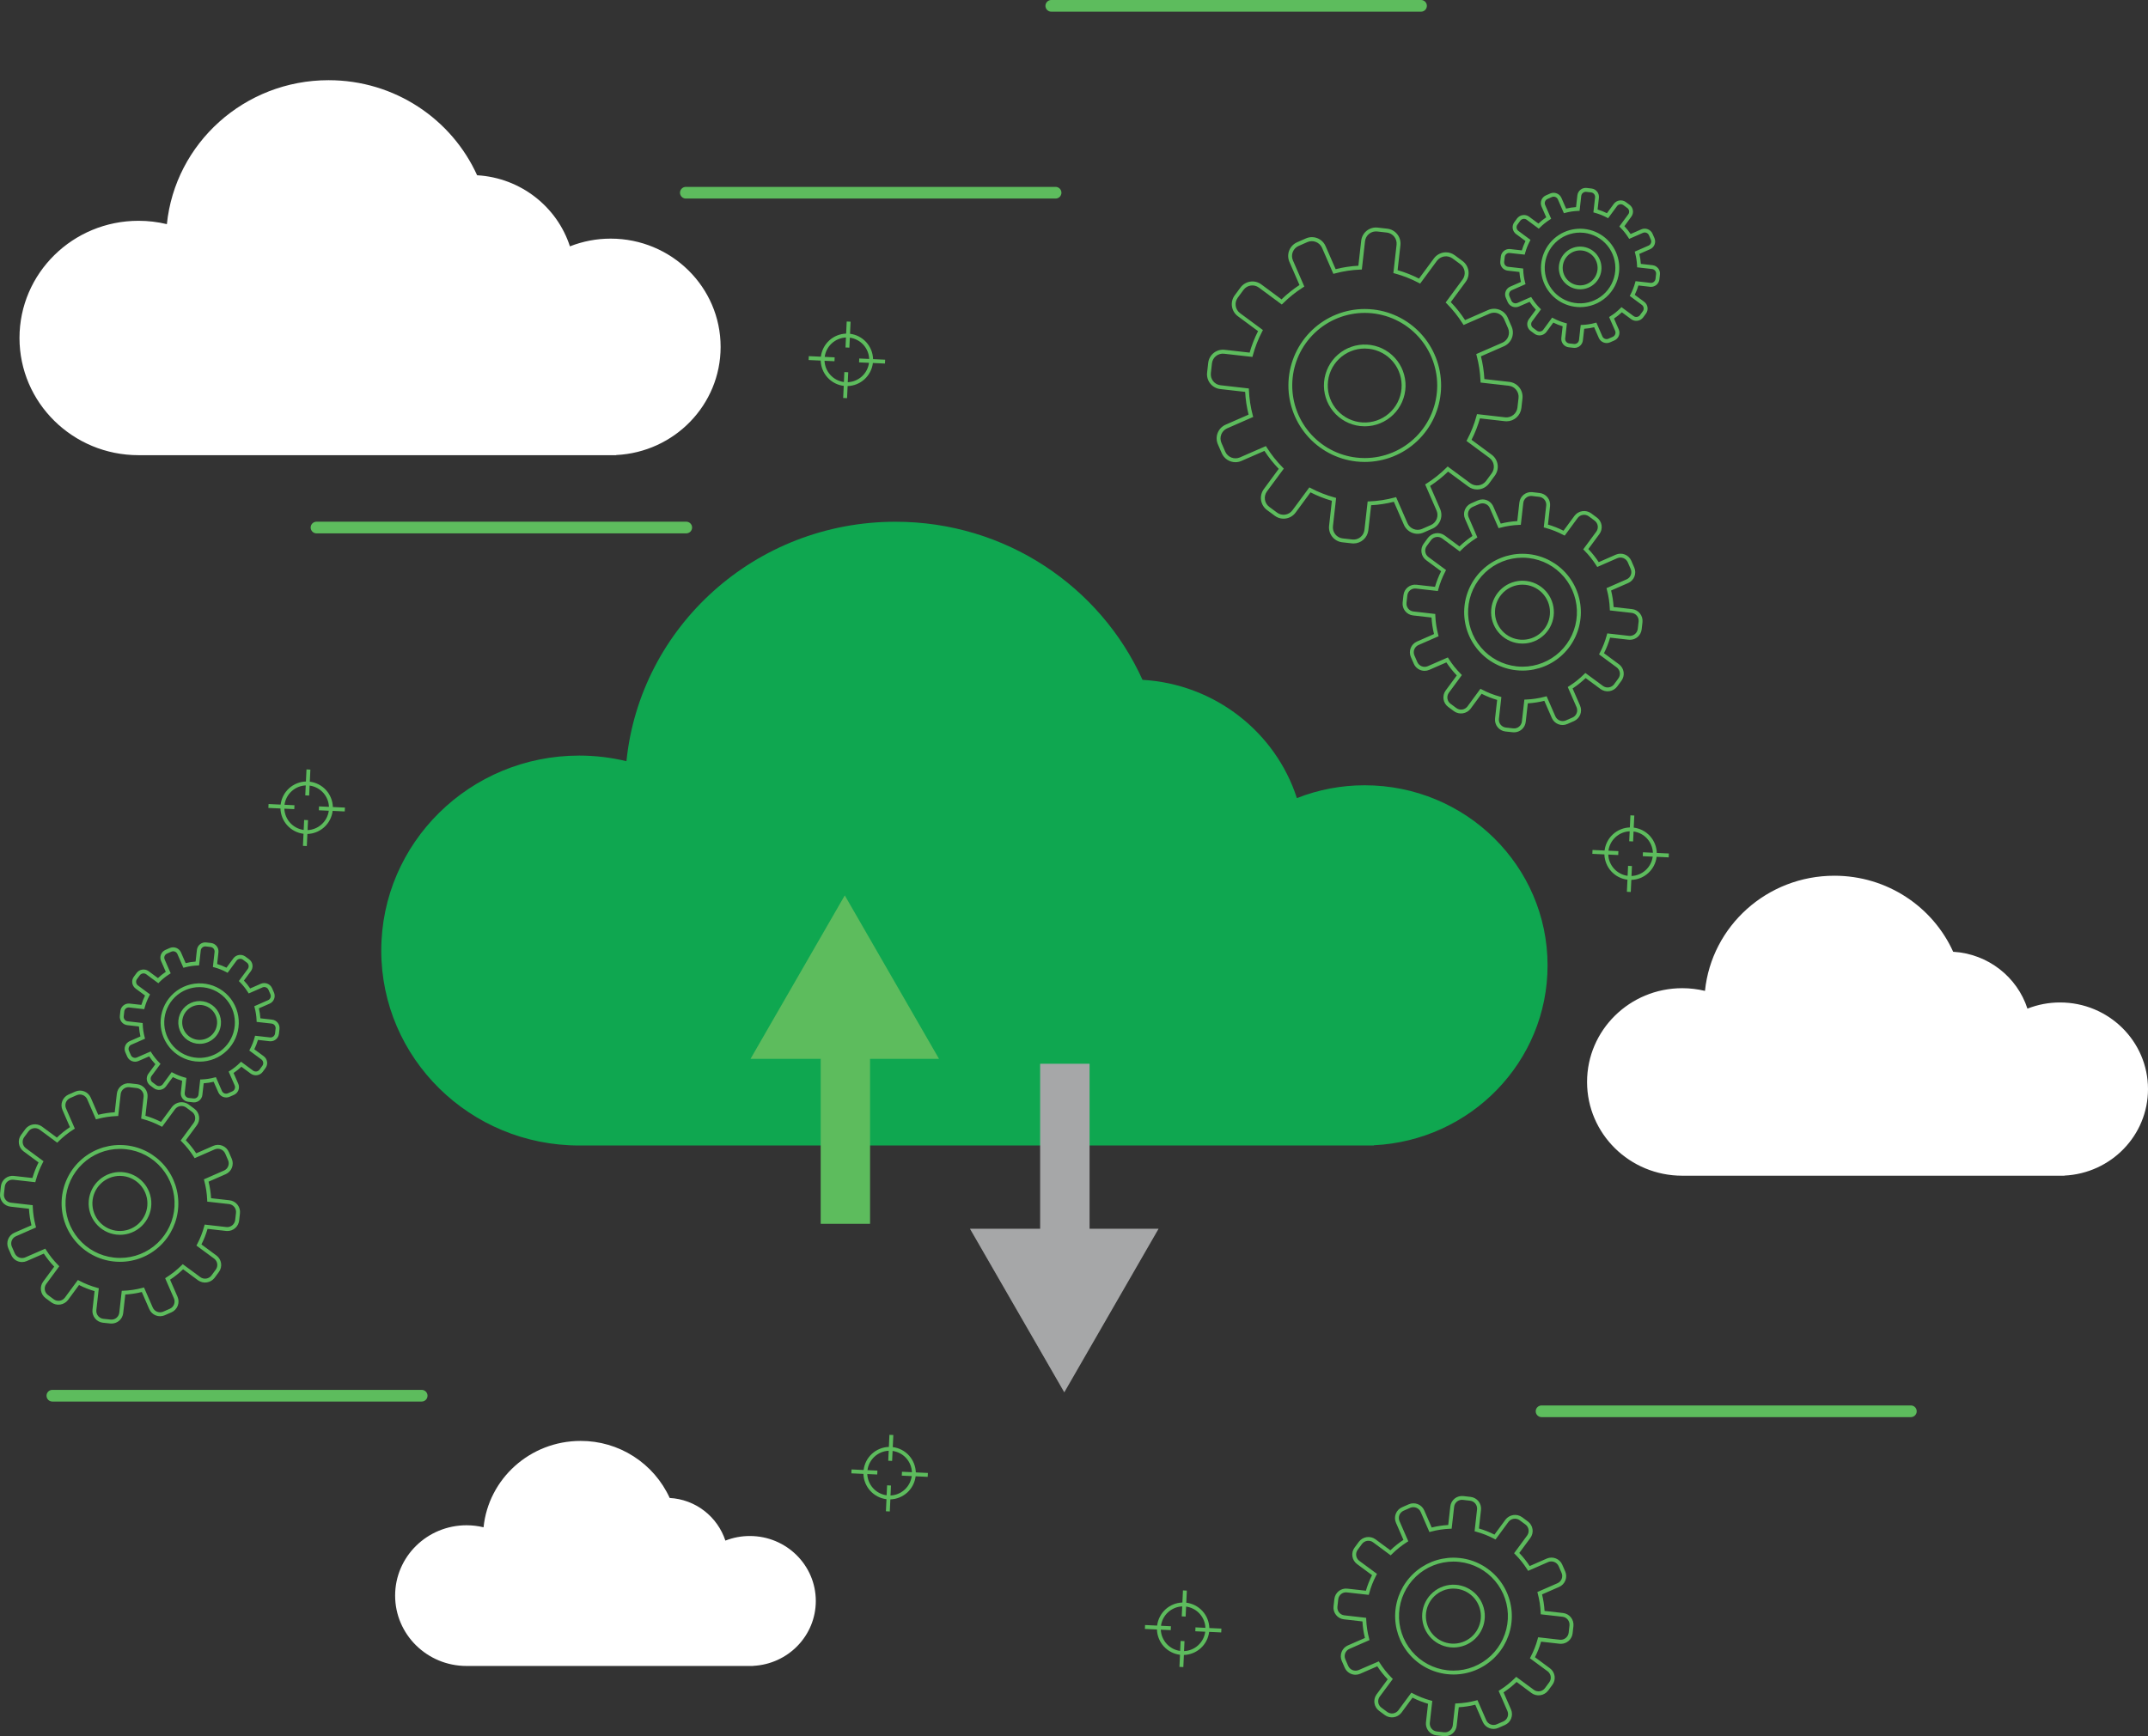 <svg width="423" height="342" viewBox="0 0 423 342" fill="none" xmlns="http://www.w3.org/2000/svg">
<rect x="0" y="0" width="423" height="342" fill="#333333" stroke="none"/>
<g clip-path="url(#clip0_60_6823)">
<path d="M141.909 68.333C141.909 56.554 132.215 47.004 120.258 47.004C117.511 47.002 114.789 47.519 112.233 48.526C109.723 40.751 102.551 35.022 93.957 34.522C88.97 23.498 77.758 15.796 64.709 15.796C48.125 15.796 34.481 28.229 32.863 44.152C31.032 43.712 29.156 43.491 27.273 43.492C14.332 43.492 3.838 53.826 3.838 66.574C3.838 79.321 14.332 89.661 27.273 89.661H121.331L121.345 89.631C132.797 89.078 141.909 79.754 141.909 68.333Z" fill="white"/>
<path d="M423 214.526C423 205.103 415.245 197.462 405.679 197.462C403.481 197.461 401.303 197.874 399.258 198.679C397.25 192.46 391.513 187.877 384.634 187.476C380.645 178.653 371.668 172.499 361.235 172.499C347.968 172.499 337.053 182.445 335.756 195.184C334.292 194.831 332.791 194.652 331.285 194.651C320.93 194.651 312.536 202.919 312.536 213.119C312.536 223.318 320.93 231.588 331.285 231.588H406.531L406.54 231.564C415.711 231.123 423 223.663 423 214.526Z" fill="white"/>
<path d="M160.654 315.356C160.654 308.287 154.836 302.559 147.661 302.559C146.014 302.556 144.381 302.864 142.847 303.465C142.074 301.124 140.614 299.07 138.658 297.571C136.702 296.072 134.341 295.199 131.882 295.065C130.344 291.701 127.871 288.852 124.758 286.86C121.646 284.868 118.027 283.816 114.333 283.83C104.383 283.83 96.196 291.291 95.225 300.842C94.127 300.578 93.001 300.444 91.871 300.444C84.105 300.444 77.811 306.646 77.811 314.295C77.811 321.944 84.105 328.157 91.871 328.157H148.306V328.138C155.185 327.803 160.654 322.208 160.654 315.356Z" fill="white"/>
<path d="M174.31 70.85L171.931 70.74C171.896 69.502 171.419 68.317 170.586 67.401C169.753 66.486 168.62 65.899 167.393 65.749L167.503 63.367L166.738 63.333L166.627 65.714C165.392 65.752 164.211 66.231 163.298 67.065C162.386 67.899 161.802 69.033 161.651 70.261L159.275 70.15L159.239 70.917L161.617 71.027C161.654 72.264 162.132 73.447 162.965 74.361C163.798 75.275 164.93 75.861 166.156 76.01L166.045 78.392L166.809 78.428L166.921 76.047C168.156 76.01 169.337 75.531 170.25 74.697C171.162 73.863 171.746 72.728 171.896 71.5L174.273 71.61L174.31 70.85ZM166.949 75.286L167.041 73.322L166.275 73.288L166.185 75.251C165.16 75.112 164.216 74.617 163.519 73.851C162.822 73.085 162.416 72.099 162.372 71.063L164.332 71.154L164.367 70.387L162.407 70.296C162.546 69.269 163.042 68.324 163.808 67.626C164.573 66.928 165.559 66.523 166.594 66.48L166.503 68.443L167.267 68.479L167.358 66.516C168.383 66.655 169.326 67.151 170.022 67.917C170.719 68.682 171.124 69.669 171.168 70.704L169.208 70.613L169.173 71.379L171.133 71.469C170.994 72.496 170.499 73.442 169.734 74.139C168.969 74.837 167.983 75.243 166.949 75.286Z" fill="#5DBC5D"/>
<path d="M328.643 168.118L326.266 168.006C326.229 166.769 325.75 165.586 324.918 164.672C324.085 163.758 322.953 163.173 321.726 163.023L321.838 160.641L321.072 160.605L320.962 162.986C319.727 163.024 318.546 163.503 317.633 164.337C316.721 165.171 316.136 166.305 315.987 167.534L313.611 167.423L313.574 168.189L315.95 168.299C315.988 169.536 316.466 170.719 317.299 171.633C318.132 172.547 319.264 173.132 320.49 173.283L320.38 175.663L321.144 175.699L321.254 173.317C322.491 173.282 323.673 172.804 324.588 171.97C325.502 171.135 326.087 170 326.237 168.77L328.613 168.882L328.643 168.118ZM321.285 172.553L321.375 170.59L320.611 170.555L320.519 172.519C319.494 172.379 318.551 171.883 317.855 171.117C317.158 170.351 316.753 169.364 316.71 168.329L318.67 168.42L318.706 167.654L316.747 167.564C316.886 166.537 317.381 165.592 318.146 164.895C318.91 164.197 319.895 163.791 320.929 163.748L320.837 165.711L321.601 165.747L321.693 163.784C322.718 163.923 323.661 164.419 324.357 165.185C325.054 165.951 325.459 166.938 325.501 167.973L323.541 167.881L323.505 168.648L325.465 168.739C325.326 169.765 324.831 170.71 324.067 171.407C323.303 172.104 322.318 172.51 321.285 172.553Z" fill="#5DBC5D"/>
<path d="M240.528 320.796L238.15 320.686C238.115 319.447 237.637 318.263 236.804 317.347C235.972 316.431 234.839 315.845 233.611 315.695L233.721 313.313L232.957 313.278L232.847 315.66C231.612 315.697 230.431 316.176 229.518 317.01C228.606 317.845 228.021 318.979 227.871 320.207L225.495 320.095L225.461 320.862L227.837 320.973C227.873 322.21 228.352 323.393 229.184 324.307C230.017 325.221 231.15 325.806 232.376 325.956L232.265 328.338L233.031 328.374L233.141 325.992C234.376 325.956 235.557 325.477 236.469 324.642C237.382 323.808 237.966 322.674 238.116 321.445L240.493 321.555L240.528 320.796ZM233.168 325.233L233.26 323.269L232.494 323.233L232.403 325.196C231.379 325.057 230.436 324.561 229.739 323.796C229.043 323.03 228.637 322.044 228.594 321.009L230.553 321.099L230.588 320.334L228.628 320.243C228.767 319.217 229.262 318.272 230.026 317.574C230.791 316.876 231.776 316.469 232.809 316.425L232.718 318.389L233.483 318.423L233.575 316.46C234.599 316.599 235.542 317.095 236.239 317.861C236.935 318.626 237.34 319.613 237.383 320.648L235.423 320.557L235.388 321.324L237.348 321.415C237.21 322.442 236.715 323.387 235.95 324.085C235.186 324.782 234.201 325.189 233.168 325.233Z" fill="#5DBC5D"/>
<path d="M182.725 290.14L180.348 290.03C180.31 288.793 179.832 287.61 178.999 286.696C178.167 285.782 177.035 285.196 175.808 285.046L175.92 282.665L175.154 282.63L175.044 285.011C173.809 285.048 172.628 285.528 171.715 286.362C170.803 287.196 170.218 288.33 170.069 289.558L167.693 289.447L167.656 290.214L170.033 290.324C170.069 291.561 170.547 292.744 171.38 293.659C172.213 294.573 173.345 295.158 174.572 295.308L174.462 297.689L175.226 297.725L175.336 295.344C176.571 295.307 177.752 294.828 178.665 293.994C179.578 293.16 180.162 292.025 180.312 290.797L182.689 290.907L182.725 290.14ZM175.367 294.577L175.457 292.614L174.693 292.577L174.601 294.54C173.576 294.401 172.633 293.905 171.937 293.14C171.241 292.374 170.835 291.388 170.792 290.353L172.752 290.443L172.788 289.678L170.829 289.586C170.968 288.559 171.463 287.615 172.228 286.917C172.992 286.219 173.977 285.813 175.011 285.769L174.919 287.733L175.683 287.767L175.775 285.804C176.8 285.943 177.743 286.439 178.439 287.205C179.135 287.97 179.54 288.957 179.583 289.992L177.623 289.901L177.587 290.668L179.547 290.759C179.409 291.785 178.915 292.729 178.152 293.427C177.389 294.125 176.405 294.532 175.373 294.577H175.367Z" fill="#5DBC5D"/>
<path d="M67.928 159.078L65.55 158.968C65.515 157.73 65.037 156.545 64.204 155.629C63.371 154.714 62.238 154.127 61.011 153.977L61.121 151.595L60.356 151.559L60.246 153.942C59.01 153.977 57.828 154.455 56.914 155.289C55.999 156.123 55.414 157.258 55.264 158.488L52.888 158.377L52.853 159.145L55.229 159.253C55.266 160.49 55.745 161.673 56.578 162.587C57.41 163.501 58.542 164.087 59.769 164.237L59.657 166.618L60.423 166.655L60.533 164.273C61.768 164.236 62.949 163.757 63.862 162.923C64.775 162.088 65.359 160.953 65.508 159.724L67.886 159.836L67.928 159.078ZM60.568 163.513L60.66 161.55L59.894 161.516L59.803 163.479C58.779 163.339 57.835 162.843 57.139 162.077C56.443 161.311 56.037 160.325 55.993 159.29L57.953 159.38L57.988 158.615L56.028 158.524C56.167 157.497 56.662 156.553 57.426 155.855C58.191 155.157 59.176 154.751 60.209 154.708L60.118 156.671L60.883 156.707L60.975 154.744C61.999 154.883 62.943 155.379 63.639 156.144C64.335 156.91 64.74 157.897 64.783 158.932L62.823 158.84L62.788 159.607L64.748 159.697C64.609 160.724 64.114 161.669 63.35 162.366C62.586 163.064 61.601 163.47 60.568 163.513Z" fill="#5DBC5D"/>
<path d="M279.799 2.3H207.068C206.913 2.306 206.76 2.28 206.615 2.225C206.471 2.169 206.34 2.086 206.229 1.978C206.117 1.871 206.029 1.742 205.969 1.6C205.908 1.458 205.877 1.305 205.877 1.15C205.877 0.995 205.908 0.842 205.969 0.7C206.029 0.558 206.117 0.429 206.229 0.322C206.34 0.214 206.471 0.131 206.615 0.075C206.76 0.02 206.913 -0.006 207.068 2.26976e-05H279.799C279.953 -0.006 280.107 0.02 280.251 0.075C280.395 0.131 280.527 0.214 280.638 0.322C280.749 0.429 280.838 0.558 280.898 0.7C280.958 0.842 280.989 0.995 280.989 1.15C280.989 1.305 280.958 1.458 280.898 1.6C280.838 1.742 280.749 1.871 280.638 1.978C280.527 2.086 280.395 2.169 280.251 2.225C280.107 2.28 279.953 2.306 279.799 2.3Z" fill="#5DBC5D"/>
<path d="M207.833 39.113H135.102C134.948 39.119 134.794 39.093 134.65 39.038C134.506 38.982 134.374 38.899 134.263 38.791C134.152 38.684 134.063 38.555 134.003 38.413C133.943 38.271 133.912 38.118 133.912 37.963C133.912 37.808 133.943 37.655 134.003 37.513C134.063 37.371 134.152 37.242 134.263 37.135C134.374 37.027 134.506 36.944 134.65 36.888C134.794 36.833 134.948 36.807 135.102 36.813H207.833C207.988 36.807 208.141 36.833 208.286 36.888C208.43 36.944 208.561 37.027 208.672 37.135C208.784 37.242 208.872 37.371 208.932 37.513C208.993 37.655 209.024 37.808 209.024 37.963C209.024 38.118 208.993 38.271 208.932 38.413C208.872 38.555 208.784 38.684 208.672 38.791C208.561 38.899 208.43 38.982 208.286 39.038C208.141 39.093 207.988 39.119 207.833 39.113Z" fill="#5DBC5D"/>
<path d="M135.102 105.061H62.371C62.217 105.067 62.063 105.041 61.919 104.986C61.774 104.931 61.643 104.847 61.532 104.74C61.421 104.632 61.332 104.504 61.272 104.361C61.212 104.219 61.18 104.066 61.18 103.911C61.18 103.757 61.212 103.604 61.272 103.462C61.332 103.319 61.421 103.191 61.532 103.083C61.643 102.976 61.774 102.892 61.919 102.837C62.063 102.781 62.217 102.756 62.371 102.761H135.102C135.256 102.756 135.41 102.781 135.554 102.837C135.699 102.892 135.83 102.976 135.941 103.083C136.052 103.191 136.141 103.319 136.201 103.462C136.261 103.604 136.293 103.757 136.293 103.911C136.293 104.066 136.261 104.219 136.201 104.361C136.141 104.504 136.052 104.632 135.941 104.74C135.83 104.847 135.699 104.931 135.554 104.986C135.41 105.041 135.256 105.067 135.102 105.061Z" fill="#5DBC5D"/>
<path d="M376.263 279.141H303.532C303.235 279.131 302.953 279.005 302.747 278.79C302.54 278.576 302.425 278.289 302.425 277.991C302.425 277.693 302.54 277.407 302.747 277.192C302.953 276.978 303.235 276.852 303.532 276.841H376.263C376.418 276.836 376.571 276.861 376.716 276.917C376.86 276.972 376.991 277.056 377.102 277.163C377.214 277.27 377.302 277.399 377.362 277.541C377.423 277.684 377.454 277.837 377.454 277.991C377.454 278.146 377.423 278.299 377.362 278.441C377.302 278.584 377.214 278.712 377.102 278.82C376.991 278.927 376.86 279.011 376.716 279.066C376.571 279.121 376.418 279.147 376.263 279.141Z" fill="#5DBC5D"/>
<path d="M83.042 276.074H10.311C10.006 276.074 9.714 275.953 9.498 275.737C9.283 275.521 9.162 275.229 9.162 274.923C9.162 274.618 9.283 274.326 9.498 274.11C9.714 273.894 10.006 273.773 10.311 273.773H83.042C83.347 273.773 83.639 273.894 83.854 274.11C84.07 274.326 84.191 274.618 84.191 274.923C84.191 275.229 84.07 275.521 83.854 275.737C83.639 275.953 83.347 276.074 83.042 276.074Z" fill="#5DBC5D"/>
<path d="M310.068 68.525C310.004 68.525 309.942 68.525 309.879 68.514L308.931 68.409C308.714 68.384 308.505 68.317 308.314 68.212C308.123 68.106 307.955 67.964 307.819 67.793C307.684 67.623 307.583 67.427 307.522 67.217C307.462 67.007 307.444 66.788 307.468 66.571L307.728 64.269C307.096 64.079 306.48 63.837 305.888 63.544L304.513 65.411C304.245 65.755 303.855 65.983 303.423 66.048C302.992 66.112 302.552 66.009 302.195 65.758L301.429 65.192C301.253 65.063 301.105 64.9 300.992 64.713C300.88 64.527 300.805 64.32 300.772 64.104C300.739 63.888 300.749 63.668 300.801 63.456C300.854 63.245 300.947 63.045 301.076 62.869L302.454 61.001C302.002 60.521 301.59 60.004 301.222 59.456L299.1 60.382C298.696 60.55 298.243 60.555 297.835 60.395C297.428 60.236 297.099 59.924 296.916 59.526L296.535 58.65C296.359 58.246 296.35 57.789 296.511 57.379C296.671 56.969 296.987 56.64 297.39 56.463L299.513 55.535C299.358 54.89 299.257 54.233 299.211 53.571L296.91 53.31C296.475 53.26 296.076 53.039 295.803 52.695C295.529 52.352 295.403 51.913 295.451 51.477L295.557 50.524C295.607 50.086 295.828 49.687 296.172 49.413C296.516 49.138 296.955 49.012 297.391 49.062L299.689 49.322C299.878 48.688 300.12 48.071 300.411 47.478L298.551 46.101C298.197 45.839 297.962 45.447 297.897 45.011C297.831 44.576 297.941 44.132 298.202 43.778L298.769 43.009C299.037 42.665 299.426 42.437 299.856 42.371C300.287 42.305 300.726 42.407 301.084 42.656L302.95 44.039C303.43 43.585 303.947 43.172 304.495 42.804L303.568 40.675C303.394 40.271 303.386 39.815 303.546 39.406C303.707 38.997 304.023 38.669 304.424 38.492L305.299 38.107C305.703 37.94 306.156 37.935 306.563 38.095C306.97 38.255 307.3 38.567 307.482 38.965L308.408 41.091C309.051 40.936 309.707 40.834 310.368 40.789L310.627 38.486C310.676 38.05 310.897 37.65 311.24 37.376C311.583 37.102 312.021 36.975 312.457 37.023L313.408 37.132C313.845 37.181 314.244 37.403 314.518 37.746C314.792 38.09 314.918 38.529 314.869 38.967L314.612 41.27C315.244 41.459 315.859 41.701 316.451 41.995L317.826 40.126C318.095 39.783 318.485 39.556 318.916 39.492C319.346 39.427 319.786 39.53 320.143 39.779L320.912 40.348C321.265 40.61 321.5 41.002 321.565 41.437C321.631 41.872 321.521 42.315 321.26 42.669L319.887 44.55C320.338 45.031 320.749 45.548 321.117 46.096L323.24 45.167C323.644 45 324.098 44.996 324.505 45.156C324.913 45.317 325.242 45.629 325.424 46.028L325.806 46.904C325.981 47.307 325.989 47.764 325.829 48.174C325.668 48.584 325.352 48.913 324.949 49.089L322.828 50.016C322.983 50.661 323.084 51.318 323.13 51.98L325.424 52.238C325.641 52.262 325.851 52.329 326.042 52.434C326.233 52.54 326.401 52.682 326.537 52.853C326.673 53.024 326.774 53.22 326.834 53.43C326.895 53.64 326.913 53.86 326.888 54.077L326.781 55.027C326.736 55.433 326.542 55.809 326.237 56.081C325.933 56.353 325.539 56.503 325.13 56.502C325.07 56.503 325.009 56.499 324.949 56.492L322.65 56.231C322.461 56.864 322.219 57.481 321.928 58.075L323.79 59.45C324.143 59.713 324.378 60.105 324.443 60.54C324.507 60.976 324.397 61.419 324.135 61.773L323.571 62.542C323.304 62.887 322.914 63.117 322.482 63.181C322.05 63.246 321.61 63.142 321.253 62.891L319.389 61.515C318.908 61.967 318.392 62.379 317.844 62.747L318.771 64.873C318.858 65.073 318.905 65.289 318.91 65.507C318.914 65.725 318.875 65.942 318.795 66.145C318.715 66.349 318.597 66.534 318.445 66.691C318.294 66.849 318.113 66.974 317.913 67.061L317.037 67.445C316.633 67.613 316.18 67.617 315.774 67.456C315.367 67.296 315.038 66.983 314.857 66.584L313.932 64.46C313.288 64.615 312.632 64.716 311.972 64.761L311.712 67.051C311.667 67.456 311.474 67.83 311.17 68.102C310.867 68.374 310.474 68.524 310.068 68.525ZM305.659 62.563L305.952 62.714C306.68 63.1 307.448 63.404 308.243 63.62L308.561 63.704L308.23 66.657C308.203 66.892 308.271 67.129 308.419 67.314C308.566 67.499 308.78 67.619 309.015 67.646L309.965 67.752C310.082 67.766 310.2 67.756 310.312 67.724C310.425 67.692 310.531 67.638 310.623 67.564C310.714 67.491 310.791 67.401 310.847 67.298C310.904 67.195 310.94 67.082 310.953 66.965L311.284 64.011L311.614 63.999C312.437 63.967 313.254 63.843 314.049 63.629L314.367 63.546L315.554 66.264C315.651 66.479 315.827 66.648 316.046 66.734C316.265 66.821 316.509 66.819 316.727 66.728L317.603 66.346C317.818 66.248 317.987 66.071 318.073 65.85C318.16 65.63 318.156 65.384 318.064 65.166L316.878 62.448L317.153 62.271C317.85 61.83 318.496 61.314 319.082 60.733L319.314 60.5L321.703 62.265C321.895 62.403 322.132 62.46 322.365 62.425C322.598 62.39 322.808 62.266 322.95 62.078L323.514 61.308C323.655 61.117 323.715 60.879 323.68 60.644C323.645 60.41 323.519 60.199 323.329 60.057L320.942 58.292L321.093 57.999C321.479 57.27 321.783 56.499 321.997 55.702L322.082 55.382L325.031 55.719C325.266 55.742 325.5 55.672 325.685 55.524C325.869 55.376 325.988 55.162 326.017 54.927L326.125 53.977C326.151 53.742 326.083 53.505 325.934 53.319C325.786 53.134 325.571 53.015 325.335 52.988L322.391 52.656L322.379 52.327C322.345 51.502 322.221 50.684 322.01 49.886L321.925 49.569L324.639 48.379C324.746 48.333 324.844 48.265 324.925 48.181C325.006 48.097 325.07 47.997 325.113 47.888C325.156 47.779 325.177 47.662 325.175 47.545C325.173 47.428 325.148 47.312 325.102 47.205L324.719 46.327C324.622 46.111 324.445 45.942 324.225 45.855C324.005 45.769 323.76 45.772 323.543 45.864L320.829 47.055L320.654 46.777C320.213 46.08 319.697 45.433 319.116 44.847L318.886 44.615L320.648 42.221C320.718 42.127 320.769 42.02 320.797 41.906C320.825 41.792 320.831 41.674 320.814 41.558C320.796 41.442 320.756 41.33 320.696 41.23C320.635 41.129 320.556 41.042 320.461 40.972L319.692 40.403C319.5 40.267 319.263 40.211 319.031 40.246C318.798 40.281 318.588 40.404 318.444 40.59L316.683 42.984L316.392 42.833C315.664 42.446 314.896 42.142 314.1 41.926L313.782 41.84L314.113 38.887C314.138 38.651 314.07 38.415 313.923 38.23C313.775 38.045 313.56 37.926 313.326 37.899L312.376 37.792C312.142 37.769 311.909 37.839 311.726 37.985C311.542 38.132 311.423 38.344 311.393 38.577L311.06 41.534L310.729 41.546C309.906 41.576 309.09 41.7 308.295 41.914L307.975 41.999L306.79 39.273C306.693 39.058 306.516 38.889 306.296 38.802C306.076 38.716 305.831 38.719 305.614 38.811L304.741 39.196C304.634 39.243 304.536 39.31 304.455 39.394C304.374 39.478 304.31 39.578 304.267 39.687C304.224 39.796 304.203 39.912 304.205 40.029C304.208 40.147 304.233 40.262 304.28 40.37L305.466 43.098L305.189 43.274C304.493 43.715 303.847 44.231 303.264 44.814L303.03 45.047L300.639 43.275C300.447 43.139 300.21 43.082 299.977 43.118C299.745 43.154 299.535 43.279 299.393 43.467L298.828 44.236C298.758 44.33 298.707 44.437 298.678 44.55C298.649 44.664 298.643 44.783 298.661 44.899C298.678 45.015 298.718 45.127 298.779 45.227C298.839 45.328 298.919 45.415 299.014 45.484L301.399 47.25L301.248 47.541C300.862 48.271 300.559 49.041 300.343 49.838L300.259 50.157L297.305 49.835C297.189 49.819 297.07 49.827 296.957 49.859C296.843 49.89 296.737 49.944 296.645 50.017C296.553 50.09 296.476 50.182 296.42 50.285C296.364 50.389 296.329 50.503 296.318 50.62L296.212 51.573C296.199 51.69 296.209 51.808 296.242 51.92C296.275 52.033 296.33 52.138 296.403 52.229C296.477 52.321 296.568 52.396 296.671 52.452C296.774 52.507 296.887 52.542 297.004 52.553L299.954 52.89L299.968 53.218C299.999 54.042 300.123 54.859 300.336 55.655L300.42 55.974L297.706 57.166C297.599 57.213 297.502 57.281 297.421 57.365C297.339 57.45 297.276 57.55 297.233 57.659C297.19 57.768 297.169 57.885 297.171 58.002C297.173 58.119 297.198 58.235 297.245 58.342L297.628 59.219C297.725 59.434 297.903 59.602 298.122 59.688C298.341 59.774 298.585 59.771 298.803 59.68L301.524 58.491L301.699 58.769C302.139 59.466 302.653 60.113 303.233 60.698L303.466 60.932L301.702 63.325C301.562 63.516 301.503 63.755 301.539 63.989C301.574 64.223 301.701 64.434 301.892 64.574L302.659 65.142C302.851 65.278 303.088 65.334 303.321 65.299C303.553 65.264 303.763 65.141 303.907 64.955L305.659 62.563ZM311.176 60.497C309.614 60.498 308.088 60.025 306.801 59.138C305.514 58.252 304.525 56.995 303.967 55.534C303.409 54.073 303.307 52.476 303.675 50.956C304.043 49.435 304.863 48.062 306.027 47.019C307.191 45.975 308.644 45.311 310.193 45.113C311.743 44.915 313.315 45.193 314.704 45.911C316.092 46.628 317.229 47.751 317.966 49.131C318.703 50.51 319.004 52.081 318.83 53.636C318.62 55.523 317.723 57.265 316.311 58.531C314.899 59.796 313.07 60.496 311.176 60.497ZM311.158 45.817C309.347 45.816 307.607 46.522 306.308 47.786C305.009 49.049 304.253 50.77 304.201 52.583C304.148 54.396 304.804 56.158 306.028 57.495C307.252 58.831 308.948 59.637 310.756 59.741C312.563 59.845 314.34 59.239 315.709 58.051C317.077 56.863 317.93 55.188 318.085 53.381C318.24 51.574 317.685 49.777 316.539 48.373C315.393 46.969 313.745 46.069 311.946 45.862C311.685 45.832 311.422 45.817 311.159 45.817H311.158Z" fill="#5DBC5D"/>
<path d="M311.176 56.987C311.017 56.987 310.858 56.978 310.699 56.96C309.613 56.836 308.618 56.292 307.926 55.445C307.233 54.597 306.898 53.513 306.991 52.422C307.084 51.331 307.598 50.319 308.424 49.601C309.25 48.884 310.323 48.517 311.414 48.579C312.506 48.641 313.53 49.127 314.27 49.934C315.009 50.74 315.406 51.804 315.375 52.898C315.344 53.993 314.888 55.033 314.104 55.796C313.321 56.559 312.271 56.987 311.177 56.987H311.176ZM311.165 49.328C310.271 49.33 309.413 49.681 308.773 50.307C308.133 50.933 307.762 51.785 307.739 52.68C307.716 53.576 308.042 54.445 308.649 55.103C309.256 55.762 310.095 56.157 310.988 56.206C311.881 56.254 312.758 55.952 313.432 55.363C314.106 54.775 314.524 53.946 314.598 53.053C314.672 52.16 314.395 51.274 313.827 50.582C313.258 49.89 312.443 49.448 311.554 49.349C311.425 49.334 311.295 49.327 311.165 49.328Z" fill="#5DBC5D"/>
<path d="M38.213 217.148C38.15 217.148 38.087 217.145 38.024 217.137L37.074 217.032C36.638 216.982 36.238 216.761 35.965 216.416C35.691 216.072 35.564 215.633 35.614 215.195L35.871 212.894C35.239 212.702 34.624 212.459 34.032 212.168L32.658 214.036C32.39 214.38 32 214.607 31.568 214.672C31.137 214.736 30.697 214.633 30.34 214.383L29.572 213.815C29.219 213.554 28.983 213.163 28.917 212.727C28.851 212.292 28.961 211.849 29.221 211.494L30.598 209.626C30.146 209.145 29.734 208.628 29.367 208.08L27.245 209.005C26.841 209.173 26.388 209.177 25.981 209.017C25.574 208.858 25.244 208.547 25.061 208.149L24.68 207.272C24.505 206.868 24.496 206.412 24.656 206.002C24.817 205.592 25.133 205.263 25.535 205.086L27.656 204.156C27.503 203.511 27.405 202.854 27.362 202.193L25.061 201.932C24.626 201.882 24.227 201.661 23.954 201.317C23.68 200.973 23.554 200.535 23.602 200.098L23.708 199.145C23.758 198.708 23.979 198.308 24.323 198.034C24.667 197.76 25.106 197.634 25.543 197.684L27.84 197.942C28.029 197.308 28.271 196.691 28.562 196.098L26.702 194.721C26.349 194.459 26.114 194.068 26.048 193.632C25.983 193.197 26.093 192.754 26.354 192.4L26.919 191.631C27.187 191.287 27.576 191.058 28.006 190.992C28.437 190.927 28.877 191.029 29.235 191.278L31.101 192.659C31.582 192.206 32.099 191.793 32.646 191.424L31.719 189.296C31.544 188.893 31.536 188.436 31.697 188.027C31.857 187.618 32.173 187.289 32.576 187.113L33.45 186.729C33.854 186.561 34.307 186.557 34.714 186.717C35.121 186.877 35.451 187.189 35.633 187.587L36.559 189.712C37.202 189.556 37.858 189.455 38.519 189.41L38.778 187.105C38.828 186.668 39.048 186.269 39.391 185.994C39.734 185.72 40.172 185.593 40.608 185.642L41.558 185.75C41.995 185.8 42.394 186.021 42.667 186.365C42.941 186.709 43.068 187.148 43.019 187.585L42.761 189.888C43.393 190.079 44.009 190.321 44.6 190.615L45.975 188.747C46.244 188.403 46.634 188.175 47.065 188.111C47.496 188.046 47.935 188.149 48.293 188.399L49.062 188.967C49.415 189.229 49.65 189.62 49.715 190.055C49.78 190.491 49.67 190.934 49.41 191.288L48.035 193.155C48.487 193.636 48.899 194.154 49.267 194.703L51.389 193.772C51.794 193.605 52.248 193.601 52.655 193.761C53.062 193.922 53.392 194.234 53.574 194.633L53.955 195.511C54.13 195.914 54.138 196.371 53.977 196.78C53.816 197.189 53.5 197.518 53.097 197.694L50.978 198.623C51.132 199.268 51.233 199.925 51.279 200.586L53.575 200.844C53.792 200.869 54.002 200.935 54.193 201.041C54.384 201.147 54.552 201.289 54.688 201.46C54.824 201.631 54.925 201.827 54.986 202.037C55.046 202.247 55.064 202.467 55.039 202.684L54.931 203.635C54.885 204.041 54.691 204.416 54.386 204.688C54.082 204.96 53.688 205.11 53.28 205.109C53.222 205.109 53.161 205.106 53.099 205.1L50.8 204.839C50.611 205.473 50.37 206.09 50.078 206.683L51.941 208.058C52.294 208.321 52.528 208.712 52.593 209.147C52.658 209.583 52.547 210.026 52.286 210.38L51.722 211.15C51.454 211.495 51.064 211.724 50.632 211.789C50.2 211.853 49.76 211.75 49.402 211.499L47.54 210.123C47.059 210.574 46.542 210.986 45.995 211.355L46.922 213.481C47.009 213.681 47.056 213.897 47.06 214.115C47.064 214.333 47.025 214.55 46.946 214.753C46.866 214.956 46.747 215.141 46.596 215.298C46.445 215.455 46.264 215.581 46.064 215.668L45.188 216.052C44.785 216.22 44.331 216.224 43.924 216.064C43.517 215.903 43.188 215.591 43.007 215.192L42.071 213.083C41.427 213.239 40.771 213.34 40.111 213.385L39.851 215.686C39.803 216.088 39.61 216.458 39.308 216.727C39.006 216.997 38.617 217.146 38.213 217.148ZM33.804 211.186L34.095 211.337C34.824 211.722 35.593 212.026 36.388 212.243L36.706 212.328L36.375 215.278C36.348 215.514 36.416 215.751 36.563 215.936C36.71 216.122 36.925 216.242 37.16 216.269L38.109 216.373C38.225 216.387 38.343 216.378 38.456 216.346C38.569 216.314 38.675 216.26 38.767 216.187C38.858 216.113 38.935 216.023 38.991 215.92C39.048 215.817 39.084 215.703 39.096 215.587L39.429 212.633L39.76 212.621C40.582 212.589 41.399 212.465 42.194 212.252L42.515 212.177L43.702 214.895C43.799 215.11 43.975 215.279 44.194 215.365C44.413 215.452 44.658 215.449 44.875 215.358L45.749 214.975C45.967 214.88 46.137 214.703 46.224 214.482C46.311 214.261 46.307 214.015 46.212 213.797L45.026 211.079L45.301 210.904C45.997 210.461 46.643 209.945 47.23 209.365L47.462 209.132L49.852 210.897C50.044 211.033 50.281 211.089 50.513 211.054C50.745 211.019 50.955 210.895 51.098 210.709L51.662 209.94C51.803 209.749 51.862 209.511 51.827 209.276C51.793 209.042 51.667 208.831 51.477 208.69L49.09 206.926L49.241 206.634C49.628 205.905 49.932 205.135 50.145 204.337L50.231 204.017L53.18 204.352C53.415 204.376 53.65 204.306 53.834 204.158C54.018 204.011 54.137 203.797 54.166 203.563L54.273 202.613C54.3 202.377 54.231 202.14 54.084 201.954C53.936 201.768 53.721 201.649 53.485 201.622L50.539 201.29L50.527 200.961C50.494 200.137 50.37 199.319 50.158 198.522L50.075 198.205L52.788 197.015C53.005 196.92 53.175 196.743 53.261 196.523C53.348 196.302 53.344 196.057 53.25 195.84L52.868 194.961C52.771 194.745 52.594 194.576 52.374 194.49C52.154 194.404 51.91 194.407 51.692 194.499L48.979 195.689L48.802 195.412C48.362 194.715 47.847 194.067 47.266 193.482L47.034 193.248L48.798 190.856C48.938 190.666 48.997 190.427 48.962 190.193C48.927 189.959 48.801 189.748 48.611 189.607L47.842 189.038C47.65 188.897 47.411 188.838 47.176 188.872C46.941 188.907 46.729 189.033 46.586 189.222L44.824 191.616L44.534 191.465C43.806 191.079 43.038 190.775 42.242 190.559L41.923 190.474L42.255 187.52C42.28 187.285 42.212 187.049 42.065 186.864C41.917 186.679 41.703 186.56 41.468 186.533L40.518 186.424C40.284 186.401 40.05 186.471 39.866 186.618C39.683 186.764 39.563 186.977 39.533 187.211L39.202 190.166L38.871 190.178C38.048 190.21 37.231 190.334 36.435 190.548L36.117 190.633L34.932 187.914C34.835 187.699 34.658 187.53 34.438 187.444C34.218 187.357 33.974 187.361 33.756 187.452L32.882 187.836C32.67 187.929 32.502 188.102 32.414 188.316C32.372 188.425 32.351 188.541 32.353 188.658C32.356 188.775 32.381 188.89 32.428 188.997L33.616 191.725L33.338 191.9C32.642 192.341 31.995 192.857 31.412 193.44L31.18 193.674L28.788 191.901C28.596 191.767 28.359 191.712 28.128 191.748C27.896 191.783 27.686 191.907 27.543 192.093L26.976 192.862C26.906 192.956 26.856 193.063 26.827 193.177C26.799 193.291 26.793 193.41 26.811 193.526C26.828 193.642 26.868 193.754 26.928 193.854C26.989 193.955 27.069 194.042 27.163 194.112L29.548 195.876L29.398 196.167C29.012 196.898 28.709 197.669 28.493 198.466L28.407 198.785L25.458 198.452C25.341 198.437 25.223 198.445 25.109 198.476C24.996 198.508 24.89 198.562 24.798 198.635C24.706 198.709 24.63 198.8 24.573 198.904C24.517 199.008 24.483 199.122 24.472 199.239L24.365 200.192C24.351 200.308 24.361 200.426 24.393 200.539C24.425 200.651 24.479 200.756 24.552 200.848C24.625 200.94 24.715 201.016 24.818 201.072C24.92 201.129 25.033 201.164 25.149 201.177L28.099 201.512L28.111 201.841C28.144 202.665 28.267 203.482 28.479 204.278L28.564 204.597L25.85 205.789C25.743 205.836 25.645 205.903 25.564 205.988C25.483 206.072 25.419 206.172 25.377 206.281C25.334 206.391 25.313 206.507 25.315 206.625C25.318 206.742 25.343 206.858 25.39 206.965L25.772 207.841C25.869 208.056 26.046 208.225 26.265 208.311C26.485 208.397 26.729 208.394 26.946 208.303L29.667 207.115L29.844 207.392C30.284 208.089 30.798 208.736 31.378 209.321L31.611 209.555L29.845 211.947C29.706 212.138 29.647 212.377 29.682 212.612C29.7 212.727 29.74 212.839 29.8 212.939C29.861 213.039 29.941 213.127 30.035 213.196L30.803 213.764C30.995 213.9 31.232 213.957 31.465 213.922C31.698 213.888 31.908 213.764 32.052 213.578L33.804 211.186ZM39.322 209.122C39.031 209.121 38.74 209.105 38.451 209.072C36.459 208.844 34.635 207.847 33.366 206.294C32.097 204.74 31.482 202.752 31.653 200.751C31.824 198.751 32.767 196.897 34.282 195.582C35.796 194.267 37.763 193.595 39.764 193.709C41.765 193.824 43.642 194.715 44.997 196.194C46.352 197.673 47.078 199.624 47.021 201.63C46.964 203.637 46.127 205.542 44.69 206.941C43.252 208.34 41.327 209.122 39.322 209.122ZM39.304 194.441C37.493 194.44 35.753 195.146 34.453 196.41C33.153 197.673 32.397 199.395 32.344 201.208C32.292 203.022 32.947 204.784 34.171 206.121C35.395 207.458 37.092 208.264 38.9 208.369C40.708 208.473 42.486 207.866 43.855 206.679C45.224 205.491 46.076 203.815 46.231 202.008C46.386 200.2 45.832 198.403 44.685 196.999C43.539 195.594 41.891 194.693 40.091 194.487C39.83 194.457 39.567 194.441 39.304 194.441Z" fill="#5DBC5D"/>
<path d="M39.321 205.61C38.468 205.612 37.636 205.353 36.933 204.87C36.231 204.386 35.692 203.7 35.387 202.903C35.082 202.106 35.027 201.235 35.227 200.405C35.428 199.575 35.876 198.826 36.511 198.257C37.146 197.688 37.939 197.325 38.785 197.218C39.63 197.11 40.488 197.262 41.245 197.654C42.003 198.045 42.623 198.658 43.025 199.411C43.427 200.164 43.591 201.022 43.495 201.87C43.381 202.899 42.892 203.849 42.122 204.54C41.352 205.23 40.354 205.611 39.321 205.61ZM39.31 197.951C38.415 197.953 37.556 198.304 36.916 198.93C36.276 199.556 35.904 200.408 35.881 201.304C35.857 202.2 36.184 203.07 36.791 203.729C37.397 204.388 38.236 204.783 39.13 204.832C40.024 204.881 40.901 204.579 41.575 203.99C42.25 203.401 42.669 202.572 42.743 201.678C42.817 200.785 42.54 199.898 41.971 199.206C41.403 198.514 40.587 198.071 39.697 197.972C39.569 197.958 39.439 197.951 39.31 197.951Z" fill="#5DBC5D"/>
<path d="M266.55 107.049C266.438 107.049 266.327 107.042 266.217 107.029L264.318 106.818C263.546 106.729 262.84 106.337 262.356 105.728C261.871 105.119 261.647 104.342 261.733 103.568L262.286 98.645C260.833 98.228 259.423 97.671 258.075 96.984L255.135 100.975C254.673 101.602 253.98 102.018 253.211 102.134C252.441 102.249 251.658 102.054 251.032 101.591L249.498 100.457C248.873 99.994 248.456 99.302 248.339 98.532C248.223 97.762 248.416 96.977 248.876 96.349L251.82 92.353C250.772 91.266 249.828 90.081 249.002 88.815L244.46 90.796C244.092 90.959 243.694 91.043 243.291 91.043C242.72 91.043 242.162 90.876 241.684 90.563C241.206 90.25 240.829 89.804 240.6 89.28L239.836 87.527C239.526 86.814 239.51 86.006 239.792 85.281C240.075 84.557 240.633 83.973 241.344 83.659L245.882 81.672C245.512 80.204 245.286 78.704 245.206 77.192L240.285 76.633C239.515 76.545 238.812 76.154 238.329 75.547C237.846 74.939 237.624 74.165 237.712 73.394L237.926 71.488C237.968 71.104 238.086 70.733 238.272 70.395C238.458 70.057 238.709 69.759 239.011 69.519C239.313 69.278 239.659 69.1 240.029 68.995C240.4 68.889 240.788 68.857 241.17 68.902L246.087 69.457C246.501 67.996 247.056 66.58 247.745 65.228L243.76 62.283C243.136 61.82 242.721 61.127 242.606 60.357C242.491 59.587 242.685 58.802 243.147 58.176L244.282 56.637C244.742 56.011 245.432 55.593 246.199 55.476C246.967 55.358 247.75 55.551 248.375 56.012L252.367 58.97C253.453 57.915 254.638 56.968 255.904 56.14L253.922 51.587C253.611 50.875 253.595 50.068 253.878 49.343C254.16 48.619 254.718 48.037 255.429 47.725L257.18 46.958C257.549 46.795 257.948 46.711 258.351 46.711C258.923 46.71 259.482 46.877 259.961 47.191C260.439 47.504 260.815 47.951 261.044 48.476L263.023 53.022C264.49 52.65 265.989 52.423 267.5 52.345L268.057 47.419C268.1 47.036 268.218 46.665 268.403 46.327C268.589 45.99 268.84 45.692 269.141 45.452C269.441 45.211 269.787 45.033 270.156 44.926C270.526 44.819 270.913 44.787 271.296 44.831L273.195 45.046C273.967 45.136 274.673 45.527 275.157 46.135C275.642 46.744 275.867 47.52 275.783 48.293L275.228 53.219C276.682 53.635 278.092 54.191 279.439 54.88L282.38 50.892C282.654 50.523 283.01 50.224 283.421 50.017C283.831 49.811 284.283 49.703 284.742 49.702C285.369 49.701 285.98 49.903 286.482 50.278L288.017 51.415C288.327 51.644 288.589 51.931 288.788 52.262C288.987 52.592 289.119 52.959 289.177 53.34C289.234 53.722 289.216 54.111 289.123 54.485C289.03 54.86 288.864 55.212 288.635 55.522L285.697 59.508C286.746 60.597 287.69 61.784 288.516 63.052L293.057 61.063C293.41 60.909 293.791 60.826 294.176 60.819C294.561 60.812 294.944 60.881 295.303 61.023C295.662 61.164 295.989 61.375 296.267 61.643C296.544 61.911 296.766 62.231 296.92 62.585L297.682 64.34C297.994 65.053 298.009 65.86 297.727 66.584C297.444 67.308 296.886 67.891 296.175 68.203L291.637 70.189C292.006 71.657 292.233 73.157 292.315 74.668L297.227 75.222C298 75.311 298.707 75.704 299.192 76.313C299.677 76.922 299.902 77.699 299.817 78.474L299.602 80.375C299.52 81.093 299.178 81.756 298.639 82.238C298.101 82.719 297.405 82.986 296.683 82.986C296.575 82.987 296.467 82.981 296.36 82.969L291.442 82.411C291.029 83.869 290.474 85.282 289.784 86.632L293.769 89.576C294.392 90.04 294.806 90.733 294.921 91.503C295.036 92.272 294.842 93.056 294.381 93.682L293.25 95.223C292.976 95.592 292.619 95.893 292.209 96.1C291.799 96.307 291.346 96.415 290.886 96.416C290.261 96.417 289.652 96.215 289.151 95.84L285.163 92.897C284.075 93.947 282.891 94.892 281.626 95.72L283.607 100.265C283.916 100.982 283.929 101.791 283.642 102.517C283.355 103.243 282.793 103.825 282.078 104.136L280.328 104.903C279.975 105.057 279.595 105.14 279.21 105.147C278.825 105.154 278.443 105.085 278.084 104.944C277.726 104.803 277.399 104.592 277.122 104.324C276.845 104.056 276.623 103.736 276.47 103.382L274.489 98.837C273.024 99.21 271.527 99.438 270.017 99.519L269.463 104.445C269.381 105.162 269.039 105.824 268.502 106.304C267.965 106.784 267.27 107.049 266.55 107.049ZM257.849 96.004L258.14 96.155C259.622 96.936 261.186 97.552 262.802 97.992L263.12 98.077L262.494 103.652C262.431 104.224 262.596 104.798 262.954 105.248C263.312 105.698 263.832 105.988 264.403 106.055L266.303 106.265C266.585 106.299 266.872 106.276 267.146 106.198C267.42 106.12 267.676 105.989 267.899 105.811C268.122 105.633 268.308 105.413 268.445 105.163C268.582 104.913 268.669 104.638 268.7 104.355L269.327 98.775L269.657 98.763C271.331 98.698 272.993 98.444 274.611 98.007L274.931 97.923L277.174 103.07C277.411 103.59 277.84 103.999 278.372 104.209C278.903 104.419 279.496 104.414 280.024 104.195L281.772 103.427C282.299 103.196 282.713 102.765 282.924 102.229C283.134 101.693 283.124 101.095 282.896 100.566L280.652 95.421L280.93 95.244C282.344 94.345 283.659 93.297 284.849 92.116L285.083 91.884L289.597 95.218C290.063 95.546 290.638 95.683 291.201 95.598C291.765 95.514 292.274 95.216 292.624 94.765L293.757 93.226C294.097 92.763 294.241 92.183 294.156 91.614C294.072 91.045 293.765 90.533 293.304 90.189L288.792 86.856L288.943 86.565C289.726 85.081 290.34 83.514 290.774 81.893L290.86 81.573L296.428 82.205C296.999 82.263 297.569 82.094 298.018 81.735C298.466 81.377 298.756 80.856 298.825 80.286L299.042 78.388C299.105 77.814 298.938 77.24 298.579 76.789C298.22 76.338 297.698 76.048 297.126 75.982L291.563 75.355L291.551 75.026C291.483 73.35 291.23 71.686 290.797 70.065L290.711 69.746L295.858 67.504C296.384 67.274 296.798 66.844 297.008 66.309C297.217 65.774 297.206 65.177 296.977 64.65L296.214 62.895C296.045 62.507 295.766 62.177 295.412 61.945C295.059 61.713 294.645 61.59 294.222 61.59C293.925 61.59 293.631 61.651 293.359 61.771L288.221 64.02L288.044 63.744C287.147 62.326 286.099 61.009 284.919 59.817L284.687 59.585L288.018 55.065C288.188 54.836 288.31 54.575 288.379 54.299C288.448 54.023 288.462 53.735 288.42 53.453C288.378 53.171 288.281 52.901 288.134 52.656C287.988 52.412 287.795 52.199 287.566 52.029L286.025 50.892C285.558 50.565 284.983 50.429 284.419 50.514C283.855 50.598 283.345 50.895 282.994 51.345L279.666 55.865L279.375 55.714C277.894 54.93 276.33 54.314 274.712 53.878L274.394 53.792L275.023 48.212C275.085 47.64 274.919 47.067 274.561 46.617C274.203 46.167 273.681 45.878 273.111 45.812L271.211 45.596C270.64 45.531 270.067 45.695 269.617 46.053C269.167 46.411 268.877 46.933 268.811 47.505L268.183 53.093L267.852 53.105C266.177 53.17 264.514 53.424 262.895 53.86L262.577 53.944L260.337 48.796C260.099 48.275 259.668 47.868 259.136 47.658C258.604 47.449 258.011 47.455 257.483 47.674L255.734 48.443C255.473 48.556 255.237 48.719 255.04 48.924C254.842 49.129 254.687 49.37 254.583 49.635C254.478 49.9 254.427 50.183 254.432 50.468C254.438 50.752 254.499 51.033 254.612 51.294L256.857 56.447L256.58 56.623C255.162 57.521 253.848 58.572 252.66 59.758L252.426 59.989L247.903 56.643C247.441 56.303 246.863 56.161 246.296 56.248C245.729 56.334 245.219 56.643 244.879 57.105L243.744 58.645C243.403 59.108 243.259 59.688 243.344 60.257C243.428 60.826 243.735 61.338 244.196 61.681L248.705 65.014L248.555 65.305C247.774 66.793 247.16 68.363 246.724 69.987L246.64 70.305L241.062 69.677C240.779 69.643 240.492 69.665 240.218 69.743C239.944 69.821 239.688 69.952 239.465 70.13C239.242 70.308 239.057 70.528 238.919 70.778C238.782 71.029 238.696 71.304 238.666 71.587L238.452 73.493C238.419 73.776 238.443 74.062 238.521 74.336C238.599 74.61 238.731 74.865 238.908 75.088C239.086 75.31 239.305 75.495 239.554 75.632C239.803 75.769 240.077 75.856 240.359 75.887L245.937 76.521L245.949 76.85C246.016 78.526 246.269 80.19 246.703 81.81L246.789 82.127L241.65 84.378C241.124 84.61 240.711 85.041 240.502 85.577C240.293 86.112 240.304 86.709 240.533 87.237L241.295 88.99C241.534 89.51 241.964 89.918 242.496 90.127C243.028 90.336 243.62 90.33 244.148 90.111L249.29 87.867L249.465 88.145C250.361 89.563 251.408 90.88 252.588 92.071L252.818 92.305L249.495 96.801C249.155 97.264 249.011 97.844 249.096 98.413C249.18 98.982 249.487 99.494 249.948 99.838L251.481 100.97C251.943 101.313 252.522 101.458 253.091 101.373C253.66 101.288 254.172 100.98 254.514 100.517L257.849 96.004ZM268.772 90.994C268.204 90.994 267.637 90.963 267.073 90.899C263.257 90.468 259.751 88.591 257.273 85.653C254.795 82.715 253.532 78.939 253.745 75.099C253.957 71.258 255.627 67.645 258.414 64.999C261.2 62.352 264.892 60.874 268.731 60.867C269.3 60.867 269.867 60.9 270.432 60.963C274.25 61.392 277.759 63.268 280.24 66.206C282.72 69.144 283.984 72.922 283.772 76.764C283.56 80.606 281.888 84.221 279.099 86.868C276.31 89.514 272.615 90.99 268.774 90.994H268.772ZM268.737 61.634C265.091 61.637 261.584 63.038 258.936 65.549C256.289 68.061 254.701 71.492 254.499 75.139C254.297 78.786 255.496 82.372 257.85 85.161C260.205 87.95 263.535 89.731 267.159 90.138C267.695 90.197 268.233 90.227 268.772 90.227C272.557 90.223 276.186 88.712 278.859 86.028C281.533 83.343 283.032 79.705 283.027 75.913C283.023 72.121 281.515 68.487 278.835 65.809C276.155 63.131 272.523 61.629 268.737 61.634Z" fill="#5DBC5D"/>
<path d="M268.766 83.974C268.464 83.973 268.162 83.957 267.861 83.924C265.782 83.691 263.875 82.655 262.545 81.036C261.216 79.416 260.57 77.342 260.744 75.253C260.917 73.164 261.898 71.225 263.476 69.849C265.054 68.472 267.106 67.766 269.196 67.882C271.286 67.997 273.248 68.924 274.666 70.465C276.084 72.007 276.846 74.041 276.79 76.137C276.734 78.233 275.865 80.224 274.366 81.687C272.868 83.15 270.859 83.971 268.766 83.974ZM268.751 68.653C266.857 68.652 265.038 69.391 263.679 70.712C262.32 72.033 261.53 73.833 261.475 75.73C261.42 77.626 262.106 79.468 263.387 80.866C264.667 82.264 266.441 83.106 268.332 83.214C270.222 83.322 272.081 82.688 273.512 81.445C274.942 80.203 275.833 78.45 275.994 76.56C276.156 74.67 275.575 72.791 274.375 71.324C273.175 69.856 271.451 68.915 269.57 68.7C269.298 68.669 269.025 68.653 268.751 68.653Z" fill="#5DBC5D"/>
<path d="M298.16 144.253C298.073 144.252 297.985 144.247 297.898 144.238L296.46 144.087C295.849 144.017 295.292 143.707 294.909 143.226C294.527 142.745 294.35 142.131 294.418 141.52L294.828 137.868C293.773 137.561 292.749 137.156 291.768 136.66L289.588 139.621C289.212 140.102 288.667 140.42 288.065 140.511C287.462 140.602 286.848 140.458 286.348 140.109L285.189 139.248C284.694 138.884 284.365 138.338 284.272 137.73C284.18 137.122 284.332 136.503 284.696 136.008L286.88 133.045C286.121 132.252 285.436 131.393 284.831 130.477L281.462 131.947C281.171 132.075 280.857 132.141 280.539 132.14C280.089 132.14 279.648 132.008 279.271 131.762C278.894 131.515 278.597 131.164 278.416 130.751L277.837 129.422C277.593 128.858 277.581 128.221 277.805 127.649C278.029 127.077 278.47 126.617 279.031 126.37L282.398 124.896C282.134 123.828 281.97 122.738 281.908 121.64L278.257 121.225C277.955 121.191 277.663 121.098 277.397 120.951C277.131 120.804 276.897 120.606 276.708 120.368C276.519 120.13 276.378 119.857 276.295 119.565C276.211 119.273 276.185 118.967 276.22 118.665L276.381 117.221C276.414 116.918 276.507 116.625 276.654 116.358C276.801 116.091 277 115.856 277.238 115.666C277.476 115.477 277.75 115.336 278.043 115.253C278.335 115.169 278.642 115.145 278.944 115.181L282.591 115.592C282.898 114.534 283.302 113.506 283.797 112.522L280.842 110.339C280.349 109.973 280.022 109.426 279.931 108.818C279.84 108.21 279.993 107.591 280.357 107.096L281.216 105.93C281.59 105.449 282.133 105.13 282.735 105.039C283.336 104.948 283.949 105.091 284.448 105.439L287.409 107.632C288.2 106.869 289.057 106.18 289.972 105.573L288.502 102.197C288.381 101.918 288.315 101.618 288.31 101.314C288.304 101.01 288.358 100.708 288.469 100.425C288.58 100.142 288.746 99.883 288.957 99.664C289.168 99.446 289.42 99.27 289.698 99.149L291.023 98.568C291.315 98.439 291.63 98.373 291.949 98.373C292.4 98.373 292.84 98.505 293.217 98.752C293.594 99 293.891 99.352 294.072 99.765L295.539 103.138C296.606 102.873 297.696 102.708 298.794 102.645L299.205 98.989C299.239 98.686 299.332 98.393 299.48 98.126C299.627 97.859 299.825 97.624 300.063 97.435C300.301 97.245 300.574 97.104 300.867 97.02C301.16 96.936 301.466 96.911 301.768 96.946L303.208 97.111C303.818 97.181 304.375 97.491 304.757 97.972C305.14 98.453 305.316 99.067 305.248 99.678L304.838 103.331C305.893 103.638 306.917 104.043 307.898 104.539L310.08 101.576C310.455 101.095 311 100.777 311.602 100.687C312.205 100.597 312.819 100.741 313.318 101.091L314.48 101.952C314.725 102.132 314.932 102.36 315.089 102.62C315.246 102.881 315.35 103.17 315.396 103.471C315.441 103.772 315.427 104.079 315.354 104.374C315.28 104.67 315.15 104.948 314.969 105.193L312.787 108.154C313.547 108.949 314.232 109.812 314.836 110.731L318.204 109.255C318.484 109.133 318.784 109.068 319.089 109.063C319.393 109.058 319.696 109.113 319.979 109.225C320.262 109.338 320.52 109.505 320.739 109.717C320.958 109.93 321.132 110.183 321.253 110.463L321.83 111.791C321.952 112.069 322.018 112.37 322.024 112.674C322.03 112.978 321.975 113.281 321.865 113.564C321.754 113.847 321.588 114.106 321.377 114.325C321.167 114.544 320.915 114.72 320.636 114.841L317.27 116.315C317.534 117.383 317.699 118.473 317.763 119.571L321.407 119.98C322.017 120.051 322.574 120.361 322.957 120.842C323.34 121.323 323.517 121.936 323.451 122.548L323.287 123.987C323.217 124.551 322.943 125.07 322.517 125.446C322.091 125.821 321.543 126.027 320.975 126.025C320.891 126.026 320.806 126.021 320.722 126.01L317.075 125.597C316.769 126.655 316.365 127.682 315.869 128.665L318.824 130.849C319.316 131.215 319.643 131.762 319.734 132.369C319.824 132.976 319.671 133.595 319.308 134.09L318.45 135.255C318.077 135.737 317.532 136.057 316.93 136.147C316.327 136.238 315.713 136.093 315.215 135.742L312.258 133.56C311.465 134.32 310.605 135.006 309.689 135.612L311.159 138.984C311.403 139.548 311.414 140.186 311.19 140.759C310.965 141.331 310.524 141.792 309.962 142.039L308.635 142.619C308.357 142.741 308.057 142.806 307.753 142.812C307.449 142.818 307.147 142.763 306.865 142.652C306.582 142.54 306.324 142.374 306.105 142.162C305.887 141.95 305.712 141.698 305.591 141.418L304.121 138.049C303.054 138.314 301.965 138.479 300.868 138.543L300.456 142.196C300.393 142.762 300.124 143.284 299.7 143.664C299.277 144.043 298.729 144.253 298.16 144.253ZM291.54 135.672L291.831 135.823C292.948 136.413 294.127 136.878 295.346 137.208L295.662 137.294L295.178 141.598C295.134 142.008 295.253 142.419 295.511 142.74C295.768 143.062 296.143 143.268 296.552 143.314L297.99 143.472C298.397 143.519 298.806 143.403 299.127 143.148C299.448 142.893 299.655 142.521 299.703 142.113L300.19 137.806L300.518 137.794C301.78 137.746 303.032 137.556 304.251 137.229L304.569 137.145L306.302 141.116C306.471 141.488 306.777 141.78 307.157 141.93C307.537 142.08 307.96 142.076 308.337 141.92L309.664 141.34C310.04 141.174 310.336 140.866 310.486 140.482C310.636 140.099 310.628 139.671 310.464 139.294L308.733 135.323L309.011 135.147C310.077 134.469 311.067 133.679 311.964 132.789L312.198 132.558L315.681 135.126C316.014 135.36 316.425 135.457 316.827 135.397C317.23 135.336 317.594 135.122 317.844 134.799L318.703 133.634C318.946 133.302 319.048 132.888 318.988 132.482C318.927 132.075 318.708 131.709 318.379 131.463L314.897 128.896L315.047 128.603C315.638 127.485 316.101 126.305 316.428 125.083L316.513 124.763L320.811 125.251C321.218 125.289 321.625 125.168 321.944 124.912C322.264 124.656 322.472 124.286 322.524 123.879L322.688 122.442C322.733 122.032 322.614 121.622 322.357 121.299C322.101 120.977 321.728 120.77 321.319 120.722L317.025 120.24L317.013 119.909C316.963 118.646 316.772 117.393 316.446 116.172L316.362 115.853L320.329 114.118C320.704 113.953 321 113.646 321.149 113.263C321.299 112.881 321.291 112.454 321.128 112.078L320.55 110.749C320.38 110.376 320.072 110.085 319.691 109.934C319.311 109.784 318.887 109.787 318.509 109.942L314.544 111.68L314.367 111.403C313.692 110.334 312.902 109.342 312.012 108.444L311.78 108.212L314.352 104.723C314.596 104.392 314.697 103.977 314.636 103.57C314.574 103.163 314.354 102.798 314.024 102.553L312.861 101.692C312.527 101.458 312.116 101.361 311.713 101.421C311.309 101.482 310.944 101.695 310.693 102.017L308.13 105.507L307.839 105.356C306.723 104.766 305.545 104.303 304.327 103.973L304.008 103.888L304.492 99.581C304.537 99.172 304.418 98.763 304.162 98.442C303.906 98.12 303.534 97.913 303.126 97.866L301.687 97.701C301.279 97.656 300.87 97.775 300.55 98.032C300.23 98.288 300.024 98.661 299.977 99.069L299.492 103.378L299.163 103.39C297.9 103.438 296.647 103.628 295.427 103.955L295.109 104.039L293.381 100.066C293.211 99.694 292.903 99.402 292.523 99.253C292.142 99.103 291.719 99.107 291.341 99.264L290.016 99.847C289.83 99.927 289.661 100.044 289.52 100.19C289.379 100.336 289.268 100.509 289.193 100.698C289.119 100.887 289.082 101.089 289.086 101.292C289.089 101.496 289.133 101.696 289.214 101.883L290.936 105.862L290.658 106.037C289.591 106.715 288.601 107.507 287.705 108.399L287.473 108.631L283.987 106.051C283.654 105.815 283.243 105.718 282.84 105.779C282.437 105.84 282.074 106.055 281.825 106.378L280.966 107.546C280.722 107.877 280.619 108.291 280.68 108.699C280.741 109.106 280.96 109.472 281.29 109.717L284.769 112.285L284.619 112.576C284.03 113.696 283.567 114.877 283.238 116.099L283.153 116.418L278.854 115.933C278.652 115.907 278.446 115.921 278.25 115.976C278.054 116.03 277.871 116.124 277.711 116.25C277.552 116.377 277.419 116.535 277.321 116.714C277.224 116.893 277.163 117.089 277.142 117.292L276.981 118.737C276.958 118.939 276.974 119.143 277.03 119.338C277.086 119.534 277.179 119.716 277.305 119.875C277.431 120.034 277.587 120.166 277.765 120.265C277.942 120.363 278.137 120.426 278.338 120.448L282.642 120.938L282.654 121.267C282.702 122.529 282.891 123.783 283.217 125.003L283.301 125.322L279.334 127.058C278.958 127.224 278.663 127.532 278.514 127.915C278.364 128.298 278.373 128.725 278.537 129.102L279.114 130.429C279.285 130.801 279.592 131.092 279.972 131.242C280.352 131.391 280.775 131.387 281.153 131.231L285.121 129.5L285.297 129.777C285.974 130.845 286.765 131.837 287.657 132.734L287.886 132.968L285.323 136.456C285.079 136.788 284.977 137.203 285.039 137.61C285.101 138.017 285.322 138.382 285.653 138.626L286.812 139.485C287.146 139.722 287.558 139.82 287.962 139.76C288.367 139.699 288.732 139.485 288.982 139.161L291.54 135.672ZM299.843 132.092C299.41 132.092 298.977 132.067 298.546 132.019C295.629 131.693 292.947 130.261 291.051 128.016C289.156 125.771 288.19 122.884 288.353 119.948C288.515 117.013 289.794 114.251 291.926 112.23C294.058 110.209 296.882 109.082 299.817 109.081C300.251 109.082 300.684 109.107 301.115 109.155C304.03 109.485 306.708 110.919 308.601 113.163C310.494 115.407 311.458 118.292 311.296 121.226C311.133 124.159 309.856 126.919 307.726 128.94C305.597 130.96 302.776 132.088 299.843 132.092ZM299.817 109.849C297.078 109.85 294.443 110.902 292.454 112.788C290.465 114.674 289.272 117.252 289.12 119.991C288.968 122.731 289.87 125.425 291.638 127.52C293.407 129.615 295.91 130.952 298.632 131.257C299.033 131.302 299.435 131.324 299.838 131.325C302.575 131.32 305.207 130.267 307.194 128.381C309.181 126.496 310.372 123.92 310.524 121.183C310.675 118.445 309.776 115.753 308.01 113.659C306.244 111.564 303.745 110.226 301.025 109.918C300.624 109.872 300.221 109.849 299.817 109.849Z" fill="#5DBC5D"/>
<path d="M299.837 126.771C299.603 126.772 299.37 126.759 299.137 126.734C297.538 126.556 296.071 125.76 295.048 124.516C294.025 123.272 293.526 121.678 293.659 120.072C293.791 118.465 294.543 116.974 295.755 115.914C296.968 114.855 298.545 114.31 300.152 114.397C301.758 114.484 303.268 115.195 304.36 116.379C305.451 117.563 306.039 119.126 305.998 120.738C305.957 122.349 305.291 123.88 304.14 125.007C302.99 126.134 301.446 126.767 299.837 126.771ZM299.826 115.166C298.416 115.164 297.06 115.712 296.047 116.696C295.034 117.679 294.444 119.019 294.403 120.432C294.361 121.844 294.871 123.217 295.824 124.258C296.777 125.3 298.098 125.928 299.506 126.009C300.914 126.09 302.299 125.618 303.365 124.693C304.431 123.767 305.094 122.462 305.214 121.054C305.335 119.647 304.902 118.247 304.008 117.154C303.115 116.061 301.831 115.36 300.429 115.201C300.229 115.178 300.028 115.167 299.826 115.166Z" fill="#5DBC5D"/>
<path d="M21.956 260.711C21.869 260.711 21.782 260.706 21.695 260.696L20.255 260.545C19.645 260.475 19.088 260.165 18.705 259.684C18.323 259.203 18.146 258.589 18.214 257.978L18.624 254.326C17.569 254.019 16.545 253.614 15.565 253.118L13.383 256.08C13.008 256.56 12.463 256.879 11.861 256.969C11.258 257.06 10.644 256.915 10.145 256.566L8.984 255.707C8.49 255.341 8.162 254.795 8.069 254.188C7.977 253.58 8.128 252.96 8.491 252.464L10.676 249.502C9.917 248.709 9.232 247.85 8.628 246.934L5.257 248.404C4.967 248.531 4.653 248.597 4.336 248.597C3.885 248.597 3.445 248.466 3.067 248.219C2.69 247.972 2.393 247.621 2.212 247.208L1.634 245.879C1.389 245.315 1.377 244.677 1.601 244.105C1.824 243.533 2.265 243.073 2.827 242.825L6.193 241.353C5.93 240.284 5.766 239.194 5.703 238.095L2.052 237.682C1.75 237.648 1.457 237.554 1.191 237.407C0.925 237.259 0.69 237.06 0.501 236.822C0.312 236.583 0.171 236.31 0.088 236.017C0.005 235.724 -0.02 235.417 0.015 235.114L0.176 233.669C0.21 233.366 0.303 233.073 0.45 232.806C0.597 232.539 0.796 232.305 1.034 232.115C1.272 231.926 1.546 231.785 1.838 231.702C2.131 231.619 2.437 231.594 2.739 231.63L6.386 232.04C6.693 230.982 7.097 229.955 7.592 228.971L4.637 226.789C4.144 226.423 3.816 225.875 3.725 225.267C3.634 224.659 3.788 224.04 4.152 223.545L5.011 222.379C5.385 221.898 5.928 221.579 6.529 221.488C7.13 221.397 7.743 221.54 8.242 221.888L11.203 224.08C11.996 223.317 12.857 222.629 13.775 222.023L12.304 218.646C12.182 218.367 12.117 218.067 12.112 217.763C12.106 217.459 12.161 217.157 12.272 216.874C12.383 216.591 12.549 216.333 12.76 216.114C12.971 215.895 13.222 215.72 13.501 215.599L14.826 215.016C15.105 214.893 15.405 214.827 15.709 214.821C16.013 214.815 16.315 214.87 16.598 214.981C16.881 215.093 17.14 215.259 17.358 215.471C17.577 215.682 17.752 215.935 17.873 216.215L19.341 219.587C20.409 219.322 21.498 219.157 22.596 219.095L23.008 215.439C23.042 215.136 23.135 214.842 23.282 214.575C23.429 214.309 23.628 214.073 23.866 213.884C24.104 213.694 24.377 213.553 24.67 213.469C24.962 213.385 25.269 213.36 25.571 213.395L27.012 213.558C27.622 213.629 28.179 213.939 28.561 214.42C28.944 214.901 29.12 215.515 29.052 216.126L28.642 219.779C29.696 220.087 30.72 220.491 31.701 220.987L33.883 218.022C34.258 217.542 34.803 217.224 35.406 217.134C36.008 217.044 36.622 217.189 37.121 217.539L38.283 218.398C38.777 218.763 39.106 219.31 39.198 219.918C39.29 220.526 39.137 221.146 38.773 221.641L36.59 224.602C37.349 225.397 38.035 226.259 38.639 227.178L42.007 225.703C42.287 225.581 42.587 225.516 42.892 225.511C43.196 225.506 43.499 225.561 43.782 225.674C44.066 225.786 44.324 225.953 44.543 226.165C44.761 226.378 44.936 226.631 45.057 226.911L45.635 228.24C45.756 228.519 45.822 228.819 45.828 229.124C45.834 229.428 45.779 229.73 45.668 230.014C45.557 230.297 45.392 230.556 45.181 230.775C44.97 230.994 44.718 231.169 44.439 231.291L41.072 232.764C41.337 233.832 41.502 234.922 41.567 236.02L45.209 236.43C45.82 236.5 46.377 236.81 46.76 237.291C47.143 237.772 47.321 238.385 47.254 238.997L47.091 240.438C47.022 241.003 46.749 241.524 46.322 241.901C45.895 242.278 45.346 242.485 44.777 242.482C44.692 242.482 44.607 242.478 44.522 242.469L40.875 242.055C40.57 243.114 40.166 244.141 39.669 245.124L42.624 247.306C43.116 247.672 43.444 248.219 43.535 248.827C43.626 249.434 43.473 250.053 43.109 250.548L42.251 251.714C41.877 252.196 41.333 252.515 40.73 252.606C40.127 252.696 39.513 252.551 39.015 252.2L36.058 250.018C35.267 250.778 34.409 251.465 33.495 252.07L34.964 255.442C35.208 256.007 35.22 256.645 34.995 257.218C34.771 257.79 34.329 258.251 33.767 258.498L32.441 259.077C32.162 259.199 31.862 259.264 31.558 259.269C31.253 259.274 30.951 259.219 30.668 259.107C30.385 258.995 30.127 258.828 29.909 258.615C29.69 258.403 29.516 258.149 29.396 257.869L27.926 254.5C26.86 254.765 25.771 254.93 24.674 254.992L24.262 258.647C24.2 259.216 23.93 259.741 23.504 260.122C23.078 260.504 22.527 260.713 21.956 260.711ZM15.336 252.131L15.627 252.282C16.744 252.872 17.922 253.336 19.141 253.667L19.459 253.753L18.975 258.057C18.93 258.466 19.048 258.876 19.304 259.198C19.56 259.519 19.933 259.727 20.341 259.774L21.779 259.925C22.186 259.971 22.595 259.854 22.916 259.599C23.237 259.345 23.444 258.973 23.492 258.565L23.977 254.26L24.306 254.248C25.568 254.199 26.82 254.009 28.041 253.683L28.357 253.599L30.089 257.57C30.259 257.943 30.566 258.234 30.946 258.384C31.326 258.534 31.749 258.53 32.126 258.374L33.451 257.794C33.828 257.628 34.124 257.32 34.274 256.936C34.424 256.553 34.417 256.126 34.253 255.748L32.523 251.777L32.8 251.599C33.866 250.922 34.856 250.132 35.754 249.242L35.986 249.012L39.47 251.58C39.803 251.814 40.214 251.911 40.617 251.85C41.02 251.79 41.384 251.576 41.633 251.253L42.491 250.087C42.734 249.756 42.837 249.342 42.776 248.935C42.715 248.529 42.496 248.163 42.167 247.917L38.686 245.35L38.837 245.057C39.426 243.939 39.889 242.758 40.216 241.537L40.302 241.217L44.599 241.705C45.006 241.743 45.413 241.622 45.733 241.366C46.052 241.11 46.261 240.74 46.313 240.333L46.476 238.894C46.52 238.485 46.401 238.074 46.145 237.752C45.889 237.43 45.516 237.222 45.107 237.174L40.813 236.692L40.801 236.363C40.751 235.1 40.56 233.847 40.234 232.626L40.15 232.307L44.116 230.57C44.303 230.489 44.471 230.372 44.612 230.226C44.753 230.079 44.864 229.906 44.938 229.717C45.013 229.528 45.049 229.325 45.045 229.122C45.041 228.919 44.997 228.718 44.915 228.532L44.34 227.203C44.169 226.83 43.861 226.538 43.48 226.387C43.099 226.237 42.675 226.24 42.297 226.396L38.332 228.134L38.155 227.856C37.48 226.788 36.69 225.796 35.8 224.898L35.57 224.666L38.14 221.177C38.384 220.846 38.486 220.431 38.425 220.024C38.364 219.617 38.144 219.251 37.813 219.007L36.649 218.146C36.315 217.912 35.904 217.815 35.501 217.875C35.098 217.936 34.733 218.149 34.483 218.471L31.92 221.959L31.629 221.808C30.512 221.219 29.333 220.755 28.114 220.425L27.796 220.339L28.28 216.034C28.324 215.625 28.206 215.215 27.95 214.894C27.694 214.573 27.322 214.366 26.914 214.318L25.474 214.153C25.067 214.109 24.659 214.228 24.338 214.484C24.018 214.741 23.813 215.114 23.766 215.522L23.279 219.83L22.951 219.842C21.689 219.891 20.436 220.08 19.216 220.407L18.898 220.491L17.169 216.518C16.999 216.146 16.692 215.854 16.311 215.704C15.93 215.554 15.507 215.559 15.129 215.716L13.804 216.298C13.618 216.379 13.449 216.496 13.309 216.642C13.168 216.788 13.057 216.961 12.982 217.15C12.908 217.339 12.872 217.541 12.875 217.745C12.879 217.948 12.922 218.149 13.003 218.335L14.736 222.313L14.458 222.489C13.39 223.166 12.4 223.958 11.505 224.851L11.271 225.084L7.785 222.501C7.452 222.267 7.041 222.17 6.638 222.232C6.236 222.293 5.872 222.507 5.623 222.831L4.764 223.997C4.52 224.328 4.417 224.743 4.478 225.15C4.539 225.557 4.759 225.923 5.09 226.168L8.569 228.735L8.419 229.028C7.83 230.148 7.367 231.33 7.039 232.552L6.953 232.869L2.655 232.385C2.453 232.359 2.248 232.374 2.051 232.428C1.855 232.483 1.672 232.576 1.512 232.703C1.352 232.83 1.22 232.987 1.122 233.166C1.024 233.345 0.963 233.542 0.942 233.745L0.781 235.19C0.758 235.391 0.774 235.596 0.83 235.791C0.886 235.986 0.979 236.168 1.105 236.327C1.231 236.486 1.387 236.619 1.564 236.717C1.742 236.815 1.936 236.878 2.138 236.901L6.441 237.396L6.453 237.724C6.501 238.987 6.69 240.24 7.015 241.461L7.099 241.78L3.134 243.517C2.758 243.682 2.463 243.99 2.313 244.373C2.163 244.756 2.171 245.183 2.335 245.56L2.913 246.887C3.083 247.259 3.391 247.551 3.771 247.7C4.152 247.849 4.575 247.845 4.953 247.688L8.921 245.957L9.096 246.235C9.771 247.302 10.56 248.293 11.449 249.19L11.68 249.423L9.108 252.911C8.864 253.243 8.762 253.658 8.824 254.065C8.886 254.472 9.107 254.838 9.438 255.082L10.599 255.942C10.932 256.179 11.344 256.277 11.748 256.217C12.152 256.156 12.517 255.942 12.767 255.618L15.336 252.131ZM23.638 248.55C23.205 248.549 22.772 248.525 22.342 248.478C19.424 248.152 16.742 246.719 14.847 244.474C12.951 242.229 11.985 239.342 12.148 236.406C12.311 233.47 13.59 230.708 15.722 228.687C17.855 226.667 20.679 225.54 23.614 225.54C24.047 225.541 24.48 225.565 24.911 225.612C27.828 225.939 30.51 227.371 32.406 229.616C34.301 231.861 35.267 234.748 35.104 237.684C34.941 240.62 33.662 243.382 31.53 245.403C29.398 247.424 26.574 248.55 23.638 248.55ZM23.614 226.307C20.875 226.309 18.24 227.36 16.251 229.247C14.261 231.133 13.069 233.71 12.917 236.45C12.765 239.189 13.666 241.883 15.435 243.978C17.204 246.073 19.707 247.41 22.429 247.715C22.83 247.759 23.232 247.782 23.635 247.783C26.38 247.79 29.022 246.743 31.019 244.856C33.015 242.97 34.213 240.388 34.366 237.643C34.519 234.898 33.614 232.199 31.84 230.102C30.065 228.005 27.555 226.67 24.826 226.372C24.424 226.328 24.019 226.306 23.614 226.307Z" fill="#5DBC5D"/>
<path d="M23.634 243.23C23.401 243.23 23.167 243.217 22.936 243.191C21.339 243.01 19.875 242.212 18.856 240.967C17.837 239.722 17.343 238.129 17.479 236.525C17.614 234.921 18.368 233.433 19.582 232.377C20.795 231.322 22.371 230.781 23.976 230.872C25.58 230.962 27.087 231.675 28.174 232.86C29.262 234.044 29.846 235.607 29.802 237.216C29.757 238.826 29.088 240.354 27.937 241.477C26.785 242.6 25.242 243.229 23.635 243.23H23.634ZM23.622 231.624C22.211 231.622 20.855 232.171 19.843 233.154C18.83 234.138 18.24 235.478 18.198 236.89C18.157 238.302 18.666 239.675 19.619 240.717C20.573 241.758 21.894 242.386 23.302 242.467C24.71 242.549 26.094 242.076 27.16 241.151C28.226 240.226 28.89 238.921 29.01 237.513C29.13 236.105 28.698 234.706 27.804 233.613C26.91 232.52 25.626 231.819 24.225 231.659C24.024 231.637 23.823 231.625 23.622 231.624Z" fill="#5DBC5D"/>
<path d="M284.554 342C284.466 341.999 284.379 341.994 284.292 341.985L282.853 341.826C282.243 341.756 281.686 341.446 281.303 340.965C280.921 340.484 280.744 339.87 280.812 339.259L281.222 335.607C280.167 335.3 279.143 334.895 278.163 334.399L275.981 337.368C275.606 337.849 275.061 338.167 274.459 338.258C273.857 338.348 273.242 338.204 272.743 337.855L271.582 336.995C271.089 336.63 270.76 336.084 270.667 335.476C270.575 334.868 270.727 334.249 271.089 333.753L273.274 330.79C272.515 329.997 271.83 329.138 271.225 328.223L267.855 329.694C267.565 329.821 267.251 329.887 266.934 329.887C266.483 329.887 266.042 329.756 265.665 329.509C265.288 329.262 264.99 328.91 264.81 328.496L264.232 327.169C263.987 326.605 263.975 325.968 264.199 325.395C264.422 324.823 264.863 324.363 265.425 324.115L268.792 322.641C268.528 321.574 268.364 320.484 268.302 319.385L264.65 318.97C264.348 318.938 264.055 318.846 263.789 318.699C263.523 318.552 263.29 318.353 263.102 318.114C262.912 317.876 262.771 317.603 262.687 317.311C262.603 317.019 262.578 316.713 262.613 316.41L262.775 314.967C262.808 314.664 262.901 314.371 263.048 314.104C263.195 313.837 263.394 313.602 263.632 313.413C263.87 313.223 264.144 313.083 264.436 313C264.729 312.916 265.035 312.892 265.338 312.928L268.984 313.337C269.291 312.279 269.695 311.252 270.191 310.269L267.236 308.085C266.743 307.719 266.415 307.172 266.324 306.564C266.233 305.956 266.386 305.337 266.75 304.843L267.61 303.677C267.983 303.196 268.526 302.876 269.127 302.785C269.728 302.694 270.342 302.837 270.84 303.186L273.801 305.377C274.595 304.615 275.455 303.926 276.373 303.32L274.902 299.942C274.658 299.379 274.646 298.742 274.871 298.171C275.095 297.6 275.537 297.141 276.099 296.896L277.424 296.313C277.703 296.191 278.003 296.125 278.307 296.119C278.611 296.113 278.913 296.167 279.196 296.279C279.48 296.39 279.738 296.556 279.957 296.768C280.175 296.98 280.35 297.233 280.471 297.512L281.94 300.885C283.007 300.619 284.097 300.455 285.195 300.392L285.606 296.736C285.64 296.433 285.733 296.14 285.88 295.873C286.027 295.606 286.226 295.371 286.464 295.181C286.702 294.991 286.975 294.85 287.268 294.767C287.561 294.683 287.867 294.658 288.169 294.693L289.61 294.856C290.22 294.927 290.777 295.237 291.159 295.718C291.542 296.199 291.718 296.812 291.65 297.423L291.24 301.076C292.295 301.384 293.319 301.788 294.299 302.284L296.481 299.32C296.856 298.839 297.401 298.522 298.004 298.432C298.606 298.342 299.22 298.487 299.719 298.837L300.882 299.696C301.376 300.061 301.705 300.608 301.797 301.216C301.888 301.824 301.736 302.443 301.371 302.938L299.188 305.9C299.948 306.695 300.633 307.557 301.237 308.476L304.605 307.001C304.885 306.879 305.185 306.814 305.49 306.809C305.795 306.804 306.097 306.859 306.38 306.971C306.664 307.083 306.922 307.25 307.141 307.463C307.36 307.675 307.534 307.929 307.655 308.209L308.233 309.538C308.354 309.816 308.42 310.117 308.426 310.421C308.432 310.725 308.377 311.027 308.266 311.311C308.155 311.594 307.99 311.852 307.779 312.071C307.568 312.29 307.316 312.465 307.037 312.587L303.671 314.061C303.935 315.129 304.1 316.219 304.165 317.318L307.808 317.727C308.418 317.798 308.975 318.107 309.358 318.588C309.742 319.07 309.919 319.683 309.852 320.295L309.689 321.734C309.624 322.301 309.354 322.824 308.929 323.204C308.504 323.584 307.954 323.795 307.384 323.795C307.299 323.795 307.214 323.79 307.129 323.781L303.482 323.368C303.177 324.426 302.773 325.454 302.276 326.436L305.231 328.618C305.723 328.985 306.051 329.532 306.142 330.139C306.233 330.747 306.08 331.366 305.716 331.861L304.859 333.027C304.485 333.508 303.94 333.828 303.337 333.918C302.735 334.009 302.12 333.864 301.622 333.513L298.662 331.307C297.869 332.067 297.008 332.754 296.09 333.359L297.56 336.731C297.805 337.295 297.816 337.934 297.592 338.506C297.368 339.079 296.926 339.539 296.363 339.786L295.038 340.366C294.759 340.488 294.459 340.553 294.155 340.559C293.852 340.565 293.549 340.51 293.267 340.399C292.984 340.287 292.725 340.121 292.507 339.909C292.288 339.698 292.113 339.445 291.992 339.165L290.523 335.796C289.456 336.061 288.367 336.226 287.271 336.289L286.859 339.943C286.795 340.51 286.525 341.034 286.099 341.413C285.674 341.793 285.124 342.002 284.554 342ZM277.934 333.419L278.225 333.57C279.342 334.16 280.52 334.624 281.739 334.955L282.057 335.041L281.573 339.345C281.528 339.754 281.647 340.164 281.903 340.486C282.159 340.808 282.531 341.015 282.939 341.062L284.377 341.221C284.579 341.244 284.784 341.226 284.979 341.17C285.175 341.114 285.357 341.02 285.516 340.893C285.675 340.766 285.808 340.609 285.906 340.43C286.005 340.252 286.067 340.056 286.09 339.854L286.576 335.549L286.904 335.537C288.166 335.487 289.419 335.298 290.639 334.972L290.955 334.886L292.688 338.859C292.857 339.231 293.164 339.523 293.544 339.672C293.924 339.822 294.347 339.818 294.724 339.661L296.05 339.082C296.426 338.917 296.722 338.608 296.872 338.225C297.022 337.842 297.015 337.414 296.852 337.036L295.121 333.064L295.398 332.888C296.464 332.21 297.455 331.42 298.352 330.53L298.584 330.301L302.068 332.868C302.401 333.103 302.812 333.2 303.215 333.139C303.618 333.078 303.982 332.864 304.231 332.542L305.089 331.376C305.333 331.045 305.435 330.631 305.374 330.224C305.314 329.817 305.095 329.451 304.765 329.206L301.284 326.639L301.435 326.346C302.024 325.227 302.487 324.047 302.814 322.826L302.9 322.505L307.197 322.993C307.604 323.032 308.011 322.91 308.331 322.655C308.651 322.399 308.859 322.028 308.911 321.622L309.074 320.183C309.119 319.773 309 319.362 308.744 319.04C308.487 318.718 308.114 318.51 307.705 318.463L303.411 317.981L303.399 317.652C303.349 316.389 303.159 315.135 302.832 313.914L302.748 313.595L306.715 311.859C306.901 311.778 307.069 311.66 307.21 311.514C307.352 311.367 307.462 311.194 307.537 311.005C307.611 310.815 307.647 310.613 307.643 310.409C307.639 310.206 307.595 310.005 307.514 309.819L306.938 308.491C306.767 308.118 306.459 307.826 306.078 307.676C305.698 307.526 305.273 307.529 304.895 307.685L300.93 309.423L300.753 309.145C300.078 308.076 299.288 307.084 298.398 306.187L298.168 305.954L300.731 302.466C300.975 302.134 301.077 301.72 301.016 301.313C300.954 300.906 300.734 300.54 300.404 300.296L299.24 299.435C298.906 299.201 298.495 299.104 298.092 299.164C297.689 299.224 297.324 299.437 297.073 299.758L294.51 303.248L294.219 303.097C293.103 302.507 291.924 302.043 290.705 301.714L290.387 301.627L290.871 297.322C290.915 296.913 290.796 296.504 290.54 296.183C290.285 295.861 289.912 295.654 289.505 295.607L288.065 295.442C287.658 295.397 287.249 295.516 286.929 295.773C286.609 296.029 286.403 296.402 286.357 296.81L285.87 301.119L285.541 301.131C284.279 301.179 283.027 301.369 281.807 301.695L281.489 301.78L279.764 297.802C279.594 297.43 279.287 297.137 278.906 296.988C278.526 296.838 278.102 296.842 277.724 296.999L276.399 297.582C276.213 297.663 276.045 297.78 275.904 297.926C275.763 298.072 275.652 298.245 275.577 298.434C275.503 298.623 275.467 298.825 275.47 299.029C275.474 299.232 275.517 299.433 275.598 299.619L277.331 303.597L277.053 303.772C275.986 304.449 274.995 305.242 274.1 306.135L273.866 306.368L270.381 303.786C270.047 303.551 269.636 303.454 269.234 303.516C268.831 303.577 268.467 303.791 268.219 304.115L267.359 305.281C267.115 305.612 267.012 306.027 267.074 306.434C267.135 306.841 267.354 307.207 267.685 307.452L271.165 310.019L271.014 310.312C270.425 311.431 269.962 312.612 269.634 313.834L269.548 314.153L265.25 313.669C265.048 313.643 264.843 313.658 264.647 313.712C264.45 313.767 264.267 313.86 264.107 313.987C263.948 314.114 263.815 314.271 263.717 314.45C263.619 314.629 263.558 314.826 263.537 315.029L263.376 316.474C263.353 316.675 263.369 316.88 263.425 317.075C263.481 317.27 263.574 317.452 263.7 317.611C263.826 317.77 263.982 317.903 264.16 318.001C264.337 318.099 264.532 318.162 264.733 318.185L269.036 318.674L269.048 319.002C269.096 320.265 269.285 321.518 269.61 322.739L269.695 323.058L265.73 324.795C265.354 324.96 265.058 325.267 264.909 325.65C264.759 326.033 264.767 326.46 264.93 326.836L265.508 328.165C265.679 328.537 265.987 328.828 266.367 328.977C266.747 329.126 267.17 329.122 267.548 328.966L271.525 327.25L271.7 327.528C272.376 328.595 273.165 329.586 274.053 330.484L274.284 330.716L271.706 334.197C271.462 334.529 271.36 334.944 271.422 335.351C271.484 335.757 271.705 336.123 272.036 336.367L273.197 337.228C273.53 337.464 273.942 337.562 274.346 337.502C274.75 337.441 275.115 337.226 275.365 336.902L277.934 333.419ZM286.236 329.839C285.803 329.838 285.37 329.813 284.94 329.765C282.025 329.435 279.347 328.002 277.454 325.757C275.561 323.513 274.597 320.628 274.759 317.694C274.922 314.761 276.199 312.001 278.329 309.98C280.458 307.96 283.279 306.832 286.212 306.828C286.645 306.829 287.078 306.853 287.509 306.901C290.426 307.227 293.108 308.66 295.004 310.905C296.9 313.15 297.865 316.037 297.702 318.973C297.54 321.908 296.261 324.67 294.128 326.691C291.996 328.712 289.172 329.838 286.236 329.839ZM286.212 307.596C283.473 307.597 280.838 308.648 278.848 310.534C276.859 312.42 275.665 314.998 275.514 317.738C275.362 320.477 276.263 323.171 278.032 325.266C279.801 327.362 282.303 328.699 285.026 329.004C285.426 329.048 285.829 329.071 286.232 329.072C288.971 329.071 291.607 328.02 293.596 326.134C295.586 324.248 296.78 321.67 296.932 318.93C297.084 316.19 296.183 313.496 294.414 311.401C292.645 309.306 290.142 307.968 287.42 307.664C287.019 307.619 286.616 307.596 286.212 307.596Z" fill="#5DBC5D"/>
<path d="M286.232 324.519C285.999 324.519 285.766 324.506 285.534 324.479C283.937 324.298 282.474 323.5 281.455 322.256C280.436 321.011 279.941 319.417 280.077 317.813C280.212 316.209 280.967 314.721 282.18 313.666C283.393 312.61 284.969 312.07 286.574 312.16C288.178 312.25 289.685 312.963 290.773 314.148C291.86 315.333 292.444 316.896 292.4 318.505C292.356 320.114 291.687 321.643 290.535 322.765C289.384 323.888 287.84 324.517 286.233 324.519H286.232ZM286.22 312.913C284.809 312.911 283.454 313.46 282.441 314.443C281.428 315.426 280.838 316.766 280.796 318.179C280.755 319.591 281.265 320.964 282.218 322.005C283.171 323.047 284.492 323.675 285.9 323.756C287.308 323.837 288.692 323.365 289.758 322.44C290.824 321.514 291.488 320.209 291.608 318.801C291.728 317.394 291.296 315.995 290.402 314.901C289.508 313.808 288.224 313.107 286.823 312.948C286.623 312.924 286.421 312.913 286.22 312.913Z" fill="#5DBC5D"/>
<path d="M304.758 190.162C304.758 170.566 288.626 154.682 268.74 154.682C264.173 154.678 259.645 155.535 255.393 157.207C251.217 144.279 239.29 134.746 224.992 133.914C216.7 115.569 198.044 102.772 176.342 102.772C148.745 102.772 126.055 123.451 123.364 149.94C120.319 149.204 117.197 148.832 114.065 148.832C92.537 148.832 75.082 166.026 75.082 187.235C75.082 208.443 92.537 225.638 114.065 225.638H270.527L270.548 225.59C289.6 224.672 304.758 209.156 304.758 190.162Z" fill="#0FA750"/>
<path d="M161.618 241.069V208.573H147.796L166.36 176.372L184.919 208.573H171.338V241.069H161.618Z" fill="#5DBC5D"/>
<path d="M191.022 242.044H204.844V209.547H214.563V242.044H228.144L209.587 274.244L191.022 242.044Z" fill="#D0D1D2"/>
<path d="M191.022 242.044H204.844V209.547H214.563V242.044H228.144L209.587 274.244L191.022 242.044Z" fill="black" fill-opacity="0.2"/>
</g>
<defs>
<clipPath id="clip0_60_6823">
<rect width="423" height="342" fill="white"/>
</clipPath>
</defs>
</svg>
